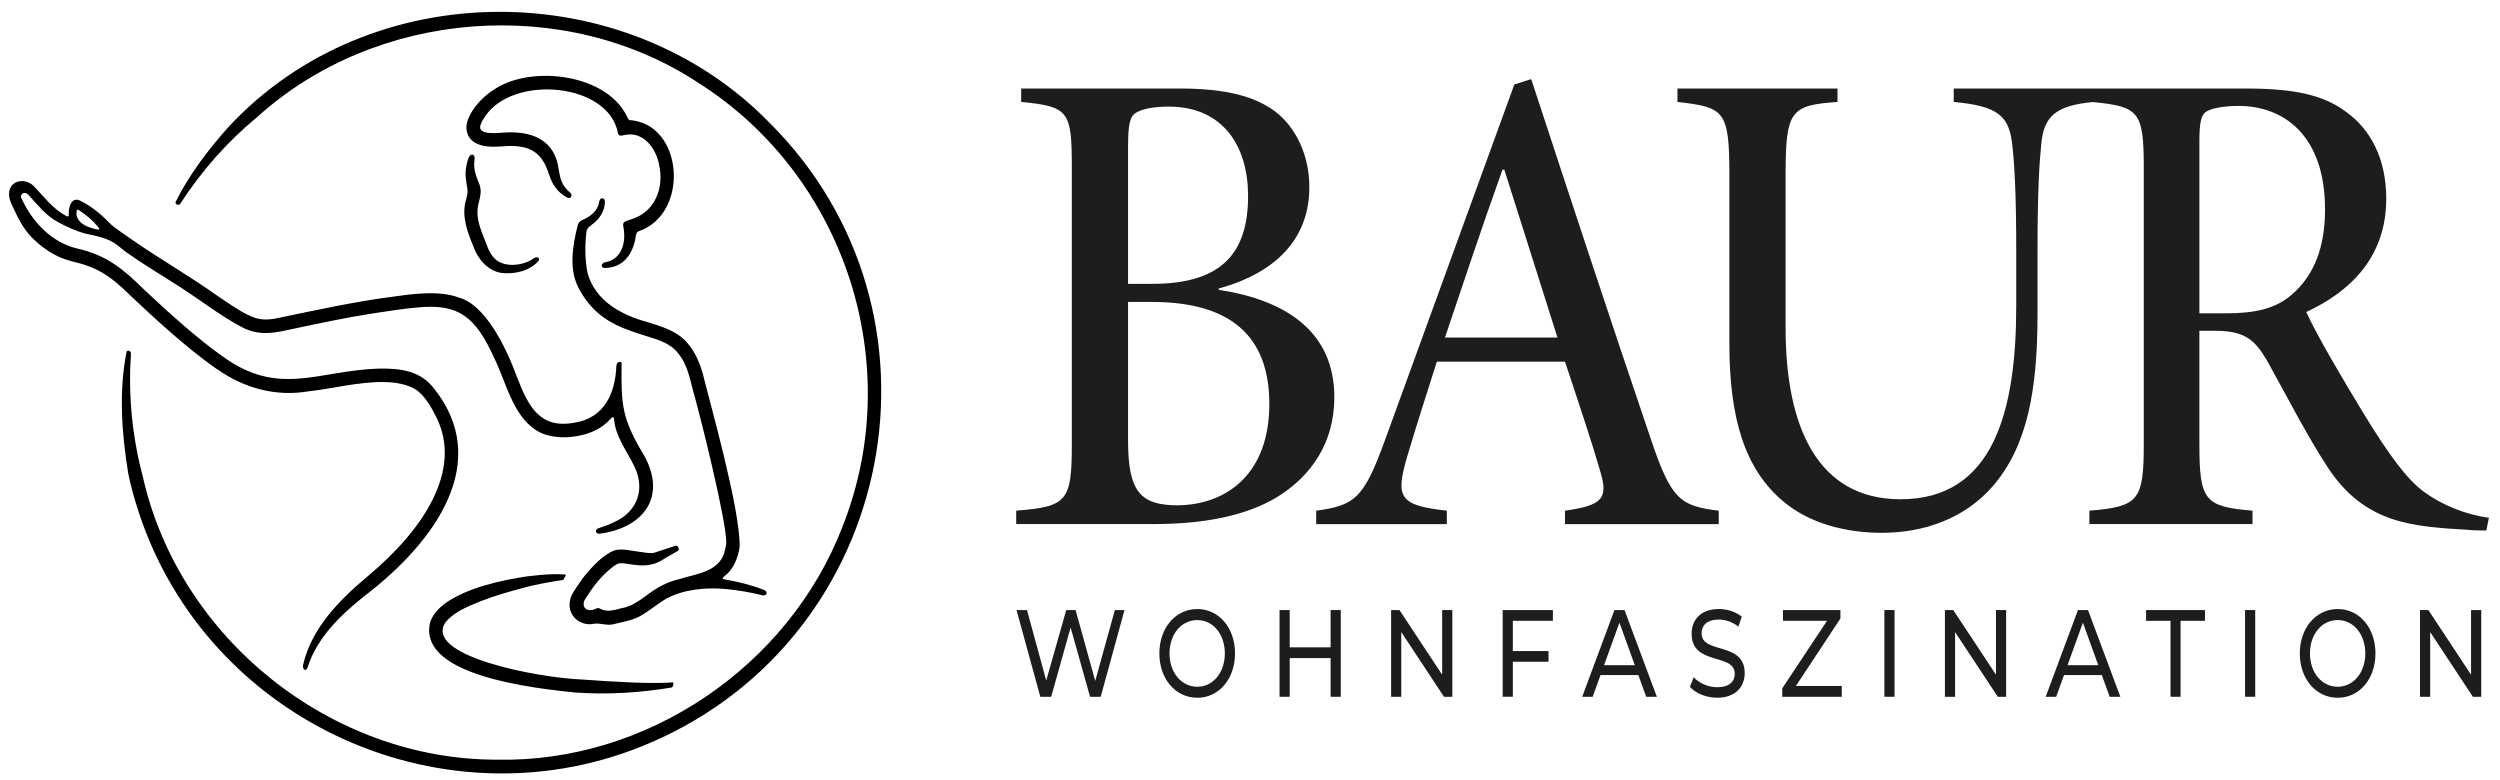 <?xml version="1.0" encoding="UTF-8"?>
<svg xmlns="http://www.w3.org/2000/svg" id="Ebene_1" version="1.1" viewBox="0 0 165.035 51.51">
  <defs>
    <style>
      .st0 {
        fill: #1d1d1b;
      }
    </style>
  </defs>
  <path d="M30.745,13.258c-.276,1.033.112,2.06.504,3.01.292.829.948,1.614,1.858,1.75.871.103,1.886-.131,2.467-.821.045-.091-.013-.199-.112-.212-.157-.027-.277.124-.414.188-.7.393-1.816.472-2.385-.099-.422-.402-.54-.984-.764-1.505-.302-.759-.502-1.419-.301-2.169.105-.386.199-.787.069-1.179-.218-.534-.446-1.079-.339-1.686.023-.125-.002-.286-.128-.325-.298-.068-.394.681-.438.89-.078.455.031.958.097,1.415.033.244-.048.475-.106.721l-.005.022ZM47.81,38.047c.533-.375.918-1.152,1.016-1.959l.003-.018c.019-2.548-1.958-9.437-2.434-11.4-.186-.649-.473-1.403-1.014-2.021-.628-.777-1.736-1.11-2.668-1.394-1.568-.432-3.398-1.31-3.929-3.24-.174-.894-.179-1.821-.068-2.725.034-.285.304-.404.514-.584.333-.281.588-.661.67-1.092.028-.171.068-.388-.029-.48-.076-.079-.202-.056-.261.039-.033.048-.049.104-.062.163-.099.618-.587.969-1.134,1.2-.141.071-.239.187-.279.341-.344,1.386-.62,2.979.14,4.285,1.047,1.872,2.526,2.425,4.026,2.907.727.252,1.614.423,2.213.981.774.729.984,1.734,1.224,2.689.464,1.618,2.173,8.433,2.208,10.049-.004.202-.059.445-.138.714-.393,1.261-1.868,1.377-2.952,1.726-.818.175-1.495.564-2.19,1.088-.506.37-1.031.742-1.662.838-.446.124-.959.273-1.388.029-.212-.146-.337.136-.721.092-.421-.045-.453-.486-.237-.773.238-.362.489-.748.793-1.113.386-.454,1.002-1.044,1.363-1.187.149-.049.407-.006.584.015.619.1,1.086.169,1.654.033.492-.106.919-.464,1.392-.709.182-.131.474-.165.325-.422-.049-.104-.132-.116-.229-.075-.324.103-.983.326-1.344.441-.28.073-.67-.019-.95-.054-.545-.06-1.157-.244-1.681-.099-.744.281-1.477,1.073-1.983,1.697-.259.335-.47.66-.678.974-.151.222-.263.459-.292.733-.138.932.724,1.643,1.622,1.437.407-.052.847.143,1.248.037.578-.149,1.169-.23,1.703-.502.594-.308,1.222-.854,1.827-1.205,1.181-.614,2.626-.742,3.925-.617.85.089,1.597.211,2.421.418.091.019.193-.014.234-.093.051-.109-.034-.218-.144-.259-.814-.326-1.684-.543-2.553-.69-.198-.031-.261-.083-.084-.214ZM41.556,7.928l-.014-.009c-.127-.094-.183-.331-.284-.479-1.539-2.637-6.37-3.125-8.694-1.493-.824.503-1.753,1.593-1.778,2.464.047,1.117,1.098,1.345,2.238,1.261.334-.028.695-.052,1.02-.026.898.065,1.477.395,1.877,1.097.243.411.331.927.562,1.346.215.395.547.741.948.946.068.034.132.047.187.025.132-.045.138-.23.04-.322-.23-.197-.44-.425-.56-.709-.203-.454-.198-.969-.343-1.442-.434-1.372-1.654-1.917-3.346-1.845-.391.014-1.777.218-1.713-.379.021-.183.198-.499.327-.676,1.824-2.768,8.139-2.244,8.766,1.086.038.191.169.206.359.16,1.285-.343,2.173.843,2.37,1.986.231,1.121-.036,2.062-.552,2.696-.303.38-.72.665-1.169.817.038-.013-.066.024-.056.02-.038.013-.074.027-.113.039-.143.062-.399.099-.471.231-.065.18.047.401.04.59.08.936-.276,1.825-1.235,1.999-.158.019-.321.191-.195.322.043.048.114.06.199.057.205-.007.419-.042.617-.109.872-.279,1.299-1.206,1.398-2.053.019-.116.069-.2.165-.255,3.416-1.156,2.974-7.119-.589-7.346ZM50.823,8.128l-.015-.015C41.258-1.693,24.448-1.726,15.067,8.399c-1.337,1.504-2.597,3.154-3.483,4.953-.004.164.215.233.312.103,1.399-2.159,3.107-4.104,5.077-5.723C24.832.609,37.316-.352,46.142,5.494c9.681,6.16,13.713,18.621,9.464,29.301-3.55,9.198-12.921,15.57-22.821,15.354-10.943.004-20.939-7.994-23.351-18.656-.695-2.625-.977-5.356-.792-8.067.042-.177-.111-.355-.278-.239-.532,2.6-.334,5.409.097,8.04.171.89.428,1.764.71,2.624,4.58,13.898,20.385,20.984,33.809,15.162,16.268-7.026,20.404-28.336,7.843-40.885ZM31.727,39.689c.933-.359,1.845-.626,2.931-.913l.02-.005c.616-.18,2.075-.44,2.455-.476.029-.005.045-.013.067-.041.056-.082.165-.286.152-.324-.541-.044-1.187-.052-2.524.114-1.776.265-3.877.732-5.335,1.71-.556.4-.909.776-1.106,1.349-.688,3.009,4.773,4.148,9.597,4.613,2.115.15,4.262.016,6.339-.327.132-.051.156-.256.116-.344-1.471.118-4.012-.043-5.929-.182-3.17-.121-10.639-1.613-9.082-3.806.557-.645,1.307-.965,2.3-1.368ZM14.313,24.355c1.862,1.323,3.977,1.836,6.078,1.475,1.348-.138,3.255-.622,4.895-.611.818.006,1.604.148,2.152.493.586.368,1.056,1.203,1.367,1.828,1.752,3.518-.878,7.451-4.516,10.488-1.841,1.538-3.693,3.398-4.265,5.798-.035.125-.036.301.058.373.117.083.221-.08.244-.203.628-1.915,2.149-3.386,3.688-4.614,4.806-3.661,8.484-8.932,4.624-13.752-.89-1.133-2.121-1.323-3.636-1.298-4.026.131-6.579,1.896-10.298-.799-1.752-1.23-3.737-3.053-5.181-4.406-1.36-1.345-2.476-2.285-4.42-2.72-1.712-.393-3.042-1.829-3.719-3.396-.009-.299.294-.359.489-.158.563.625,1.13,1.337,1.857,1.754.616.339,1.267.646,1.951.826.581.119,1.167.232,1.7.514.373.192.676.512,1.018.748,1.02.726,2.089,1.353,3.188,2.062,1.504.942,2.9,2.052,4.307,2.799,1.263.709,2.357.39,3.664.11,1.596-.335,3.23-.692,4.973-.962,1.021-.155,2.175-.343,3.162-.417,2.577-.225,3.698.606,4.948,3.38.767,1.575,1.187,3.655,2.673,4.684,1.251.892,3.687.552,4.715-.431.202-.109.459-.649.513-.212.096,1.117.827,2.036,1.304,3.019.779,1.516.244,3.016-1.218,3.699-.365.197-.77.319-1.16.46-.242.122-.109.386.119.346,2.871-.38,4.448-2.408,2.946-5.144l-.008-.014c-1.478-2.449-1.528-3.331-1.489-6.121-.012-.04-.069-.064-.139-.058-.158.01-.204.159-.209.305-.08,1.755-.786,3.399-2.778,3.705-2.279.417-3.031-1.083-3.764-2.973-.766-2.089-2.12-4.805-3.832-5.282-1.333-.509-3.107-.245-4.616-.034-2.45.33-4.897.871-7.197,1.346-.815.183-1.379.219-2.183-.197-.557-.268-1.478-.904-2.116-1.341-1.579-1.127-3.756-2.401-5.293-3.47-.51-.36-1.065-.713-1.544-1.105-.59-.61-1.254-1.197-2.029-1.58-.649-.361-.836.481-.797.965-.041.122-.182.011-.264-.031-.82-.465-1.413-1.259-2.057-1.934-.629-.604-1.722-.327-1.614.677.04.36.241.672.38.997.247.529.553,1.134,1.068,1.681.489.508,1.073.941,1.614,1.22.434.231.871.354,1.344.476,1.535.373,2.41,1.026,3.494,2.091,1.384,1.305,3.706,3.495,5.807,4.949ZM5.056,13.947c.013-.076.042-.131.118-.097.504.328.969.707,1.335,1.181.025.033.07.099.033.124l-.011.005c-.646-.076-1.593-.439-1.475-1.213Z"></path>
  <g>
    <path class="st0" d="M151.297,19.445c-1.072.931-2.393,1.24-4.415,1.24h-1.691v-11.387c0-1.24.124-1.683.414-1.905.329-.222,1.071-.4,2.185-.4,2.971,0,5.695,1.951,5.695,6.824,0,2.481-.702,4.342-2.188,5.627M160.031,32.478c-1.089-.794-2.263-2.318-4.113-5.368-1.218-2.007-2.971-4.964-3.673-6.514,2.971-1.373,5.281-3.677,5.281-7.487,0-2.615-1.03-4.564-2.64-5.716-1.527-1.153-3.505-1.55-6.642-1.55h-19.27v.886c2.848.265,3.591.885,3.838,2.613.166,1.374.287,3.323.287,7.179v3.678c0,6.912-1.485,12.759-7.633,12.759-5.487,0-7.591-4.785-7.591-11.297v-10.191c0-4.211.372-4.52,3.425-4.741v-.886h-10.563v.886c3.053.353,3.425.53,3.425,4.741v11.209c0,5.051,1.072,8.329,3.549,10.412,1.732,1.462,4.125,2.082,6.52,2.082,2.765,0,5.445-.932,7.302-3.057,2.31-2.66,2.972-6.379,2.972-11.385v-4.21c0-3.856.123-5.805.246-6.999.163-1.892,1.022-2.56,3.41-2.785,3.03.305,3.358.599,3.358,4.334v18.209c0,3.767-.329,4.164-3.591,4.431v.886h10.77v-.886c-3.178-.267-3.508-.664-3.508-4.431v-7.442h1.073c1.939,0,2.6.621,3.383,1.949,1.239,2.216,2.623,4.933,4.004,7.045,2.463,3.766,5.617,3.919,9.247,4.143.414.045.866.045,1.237.045l.167-.843c-1.586-.208-3.121-.861-4.271-1.7M95.388,22.28c1.196-3.544,2.476-7.4,3.796-11.078h.123l3.507,11.078h-7.426ZM109.004,29.06c-2.682-7.888-5.363-16.04-7.922-23.837l-1.115.353-8.541,23.484c-1.402,3.854-1.981,4.299-4.538,4.652v.886h8.623v-.886c-3.136-.353-3.424-.841-2.599-3.634.578-1.949,1.238-3.988,1.94-6.203h8.459c.99,2.97,1.816,5.452,2.31,7.179.578,1.861.165,2.306-2.31,2.659v.886h10.15v-.886c-2.558-.311-3.136-.753-4.456-4.652M77.769,33.359c-2.474,0-3.301-.888-3.301-4.255v-9.171h1.569c5.156,0,7.756,2.213,7.756,6.734,0,4.653-2.847,6.646-6.024,6.691M74.468,9.698c0-1.507.124-2.039.536-2.26.413-.266,1.239-.4,2.146-.4,3.631,0,5.241,2.66,5.241,5.895,0,3.721-1.691,5.804-6.313,5.804h-1.61v-9.039ZM80.451,19.136v-.092c2.641-.707,5.984-2.48,5.984-6.688,0-2.083-.867-3.943-2.27-5.006-1.32-.976-3.177-1.507-6.313-1.507h-10.439v.886c3.136.309,3.342.576,3.342,4.341v18.209c0,3.812-.288,4.164-3.671,4.431v.886h9.076c3.261,0,6.067-.531,8.129-1.771,2.31-1.418,3.796-3.635,3.796-6.603,0-4.341-3.219-6.424-7.634-7.088"></path>
    <g>
      <path class="st0" d="M74.233,40.272l-1.571,5.725h-.704l-1.282-4.572-1.283,4.572h-.718l-1.571-5.725h.691l1.27,4.653,1.322-4.653h.617l1.296,4.678,1.296-4.678h.638Z"></path>
      <path class="st0" d="M76.534,43.134c0-1.677,1.061-2.929,2.504-2.929,1.431,0,2.491,1.244,2.491,2.929s-1.061,2.928-2.491,2.928c-1.443,0-2.504-1.251-2.504-2.928ZM80.857,43.134c0-1.268-.778-2.2-1.819-2.2-1.054,0-1.833.933-1.833,2.2s.779,2.2,1.833,2.2c1.041,0,1.819-.933,1.819-2.2Z"></path>
      <path class="st0" d="M88.51,40.272v5.725h-.672v-2.552h-2.699v2.552h-.671v-5.725h.671v2.461h2.699v-2.461h.672Z"></path>
      <path class="st0" d="M95.875,40.272v5.725h-.551l-2.82-4.27v4.27h-.671v-5.725h.551l2.819,4.269v-4.269h.672Z"></path>
      <path class="st0" d="M99.868,40.983v1.996h2.356v.703h-2.356v2.314h-.671v-5.725h3.316v.711h-2.646Z"></path>
      <path class="st0" d="M108.154,44.565h-2.497l-.518,1.432h-.691l2.128-5.725h.665l2.135,5.725h-.704l-.518-1.432ZM107.92,43.911l-1.015-2.805-1.014,2.805h2.028Z"></path>
      <path class="st0" d="M111.557,45.342l.248-.638c.35.384.947.662,1.551.662.812,0,1.162-.384,1.162-.883,0-1.399-2.847-.516-2.847-2.642,0-.884.563-1.637,1.799-1.637.551,0,1.121.181,1.511.508l-.222.654c-.409-.319-.873-.467-1.289-.467-.799,0-1.141.409-1.141.908,0,1.398,2.846.523,2.846,2.625,0,.875-.577,1.628-1.819,1.628-.718,0-1.423-.294-1.799-.72Z"></path>
      <path class="st0" d="M121.582,45.285v.712h-3.928v-.557l2.954-4.457h-2.907v-.711h3.793v.556l-2.94,4.457h3.028Z"></path>
      <path class="st0" d="M124.395,40.272h.671v5.725h-.671v-5.725Z"></path>
      <path class="st0" d="M132.434,40.272v5.725h-.551l-2.82-4.27v4.27h-.671v-5.725h.551l2.819,4.269v-4.269h.672Z"></path>
      <path class="st0" d="M138.751,44.565h-2.497l-.518,1.432h-.691l2.129-5.725h.664l2.135,5.725h-.705l-.517-1.432ZM138.515,43.911l-1.014-2.805-1.014,2.805h2.027Z"></path>
      <path class="st0" d="M143.283,40.983h-1.611v-.711h3.887v.711h-1.611v5.014h-.664v-5.014Z"></path>
      <path class="st0" d="M148.205,40.272h.671v5.725h-.671v-5.725Z"></path>
      <path class="st0" d="M151.819,43.134c0-1.677,1.061-2.929,2.504-2.929,1.431,0,2.491,1.244,2.491,2.929s-1.061,2.928-2.491,2.928c-1.443,0-2.504-1.251-2.504-2.928ZM156.142,43.134c0-1.268-.778-2.2-1.819-2.2-1.054,0-1.833.933-1.833,2.2s.779,2.2,1.833,2.2c1.041,0,1.819-.933,1.819-2.2Z"></path>
      <path class="st0" d="M163.797,40.272v5.725h-.551l-2.82-4.27v4.27h-.671v-5.725h.551l2.819,4.269v-4.269h.672Z"></path>
    </g>
  </g>
</svg>
